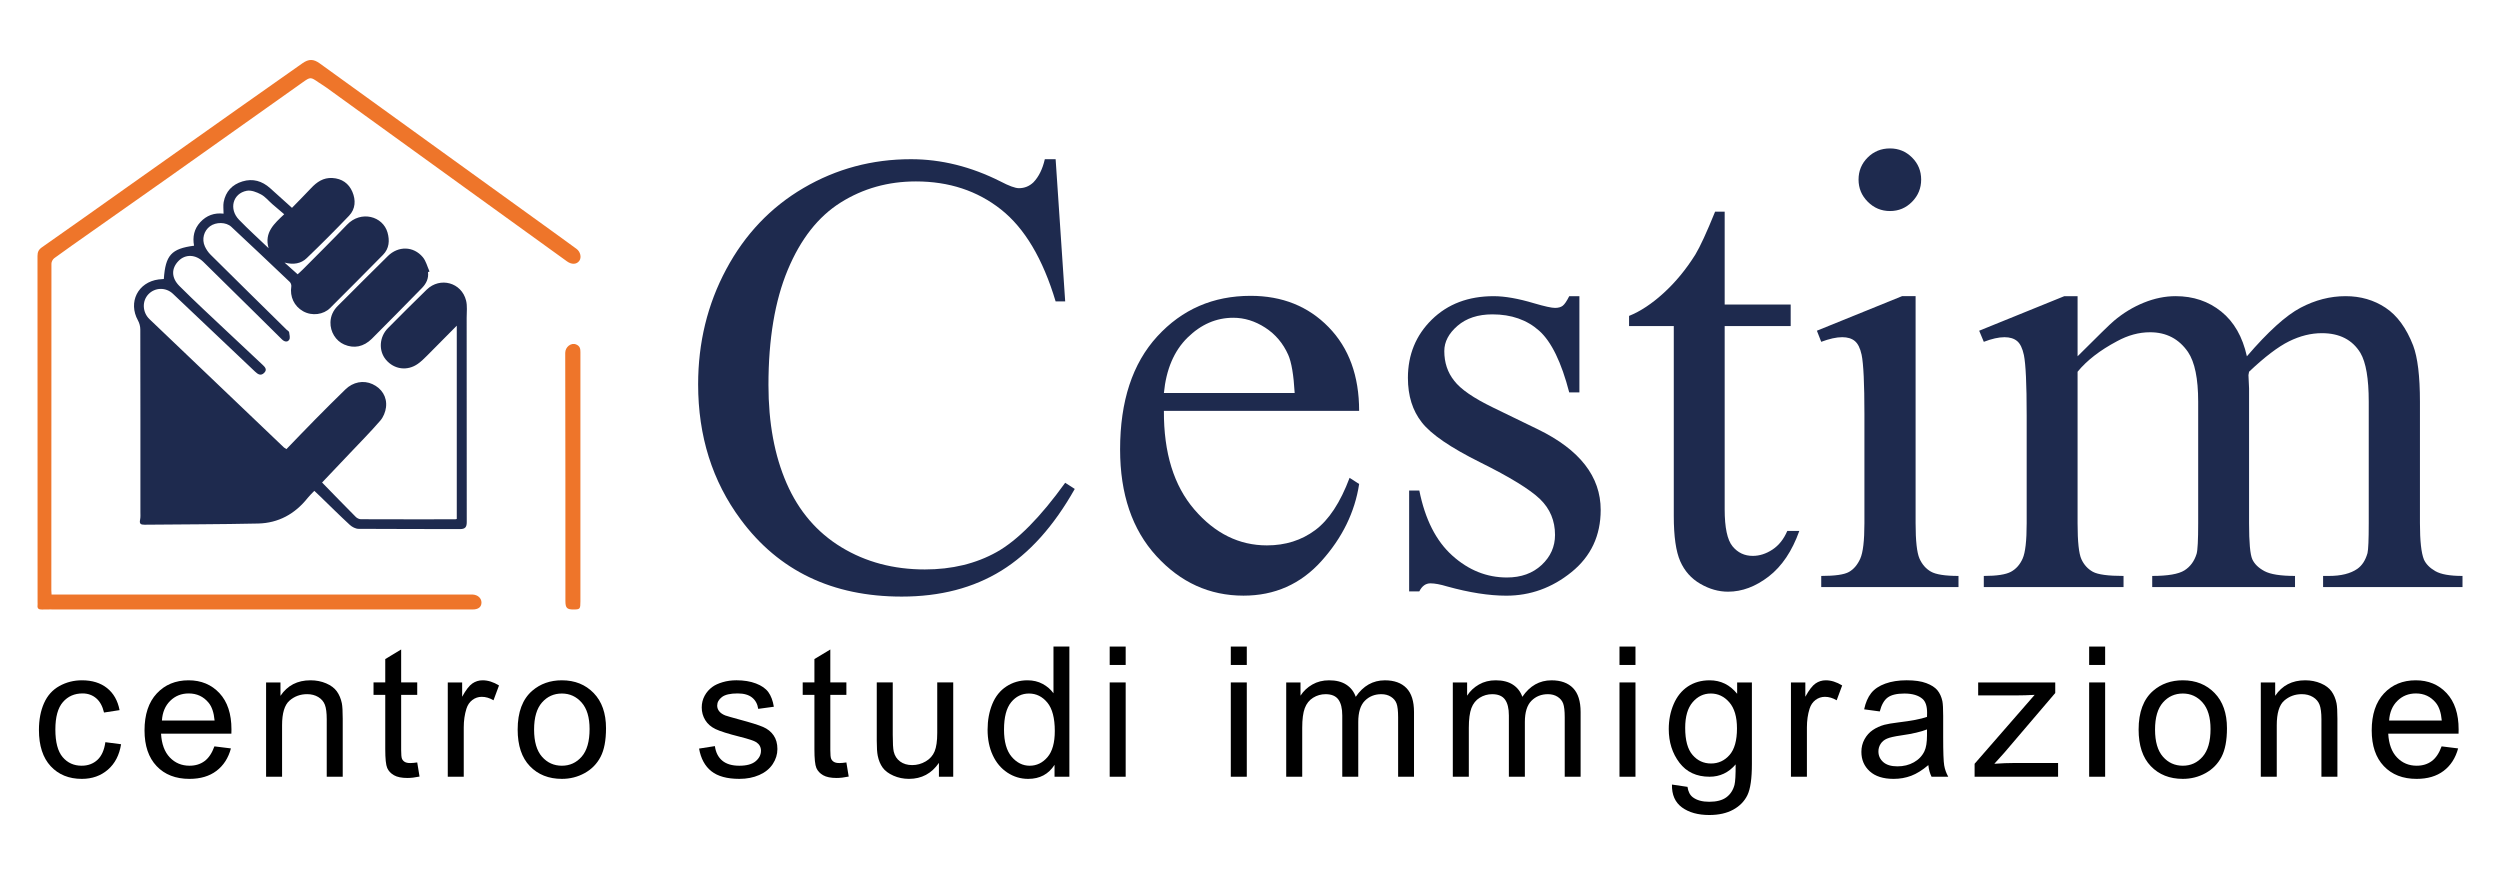 <?xml version="1.0" encoding="utf-8"?>
<!-- Generator: Adobe Illustrator 16.0.3, SVG Export Plug-In . SVG Version: 6.00 Build 0)  -->
<!DOCTYPE svg PUBLIC "-//W3C//DTD SVG 1.1//EN" "http://www.w3.org/Graphics/SVG/1.1/DTD/svg11.dtd">
<svg version="1.1" id="Layer_1" xmlns="http://www.w3.org/2000/svg" xmlns:xlink="http://www.w3.org/1999/xlink" x="0px" y="0px"
	 width="200px" height="70px" viewBox="0 0 200 70" style="enable-background:new 0 0 200 70;" xml:space="preserve">
<g>
	<defs>
		<rect id="SVGID_1_" width="200" height="70"/>
	</defs>
	<clipPath id="SVGID_2_">
		<use xlink:href="#SVGID_1_"  style="overflow:visible;"/>
	</clipPath>
	<path style="clip-path:url(#SVGID_2_);fill:#1E2A4E;" d="M37.285,24.04c-0.362-1.439-2.07-1.909-3.142-0.876
		c-1.049,1.012-2.073,2.051-3.104,3.084c-0.699,0.701-0.768,1.81-0.167,2.528c0.656,0.783,1.719,0.928,2.563,0.326
		c0.264-0.188,0.5-0.422,0.732-0.652c0.775-0.773,1.541-1.554,2.375-2.396v15.46c-0.064,0.017-0.091,0.029-0.117,0.029
		c-2.518,0.001-5.036,0.005-7.553-0.006c-0.137,0-0.308-0.081-0.407-0.181c-0.897-0.901-1.782-1.815-2.699-2.755
		c0.738-0.777,1.486-1.562,2.231-2.35c0.815-0.861,1.651-1.706,2.426-2.601c0.244-0.282,0.412-0.695,0.457-1.067
		c0.102-0.833-0.343-1.516-1.087-1.856c-0.718-0.327-1.547-0.174-2.165,0.429c-0.809,0.788-1.61,1.585-2.403,2.39
		c-0.781,0.791-1.548,1.596-2.31,2.382c-0.127-0.081-0.167-0.099-0.196-0.127c-3.587-3.422-7.175-6.843-10.759-10.269
		c-0.579-0.555-0.605-1.458-0.08-2.001c0.527-0.546,1.393-0.562,1.955-0.029c2.191,2.072,4.381,4.143,6.564,6.222
		c0.236,0.224,0.463,0.368,0.731,0.108c0.287-0.279,0.043-0.491-0.151-0.675c-0.935-0.883-1.879-1.756-2.814-2.64
		c-1.278-1.207-2.573-2.398-3.815-3.641c-0.646-0.647-0.662-1.406-0.057-2.013c0.549-0.551,1.366-0.513,1.976,0.087
		c1.385,1.361,2.768,2.724,4.15,4.088c0.713,0.702,1.423,1.408,2.134,2.111c0.188,0.185,0.438,0.261,0.585,0.027
		c0.091-0.144,0.02-0.401-0.009-0.603c-0.01-0.066-0.119-0.117-0.18-0.177c-2.037-2.007-4.076-4.01-6.105-6.024
		c-0.187-0.186-0.346-0.421-0.455-0.661c-0.264-0.581-0.078-1.251,0.41-1.609c0.479-0.353,1.285-0.35,1.707,0.043
		c1.566,1.462,3.124,2.934,4.676,4.411c0.083,0.079,0.14,0.247,0.122,0.36c-0.126,0.813,0.223,1.578,0.946,1.984
		c0.726,0.406,1.636,0.263,2.154-0.253c1.418-1.413,2.831-2.832,4.236-4.259c0.501-0.508,0.544-1.149,0.362-1.788
		c-0.371-1.303-2.122-1.796-3.245-0.619c-1.155,1.208-2.345,2.382-3.522,3.569c-0.156,0.158-0.325,0.302-0.423,0.393
		c-0.347-0.311-0.653-0.584-1.048-0.936c0.73,0.191,1.322,0.077,1.769-0.352c1.156-1.108,2.288-2.242,3.394-3.399
		c0.521-0.546,0.545-1.253,0.262-1.914c-0.288-0.672-0.836-1.058-1.598-1.102c-0.727-0.041-1.244,0.32-1.711,0.818
		c-0.496,0.529-1.009,1.041-1.521,1.569c-0.627-0.565-1.186-1.074-1.751-1.577c-0.641-0.572-1.379-0.792-2.215-0.537
		c-0.819,0.251-1.34,0.806-1.499,1.653c-0.052,0.282-0.008,0.583-0.008,0.925c-0.74-0.085-1.365,0.142-1.861,0.68
		c-0.494,0.536-0.632,1.182-0.5,1.884c-1.82,0.239-2.287,0.758-2.418,2.663c-0.135,0.011-0.275,0.017-0.413,0.035
		c-1.66,0.215-2.464,1.826-1.655,3.283c0.116,0.209,0.185,0.473,0.186,0.712c0.011,4.863,0.009,9.726,0.008,14.59
		c0,0.215,0.018,0.436-0.026,0.642c-0.068,0.321,0.052,0.399,0.352,0.396c3.03-0.032,6.061-0.028,9.09-0.095
		c1.624-0.036,2.947-0.763,3.961-2.041c0.156-0.198,0.344-0.37,0.536-0.573c0.166,0.156,0.302,0.28,0.433,0.408
		c0.802,0.774,1.592,1.563,2.411,2.318c0.181,0.166,0.462,0.312,0.698,0.313c2.704,0.021,5.407,0.008,8.111,0.02
		c0.414,0.002,0.543-0.158,0.542-0.559c-0.008-5.449-0.005-10.9-0.007-16.349C37.334,24.958,37.395,24.476,37.285,24.04
		 M19.74,15.262c0.354-0.067,0.801,0.11,1.143,0.293c0.342,0.183,0.604,0.515,0.905,0.777c0.301,0.262,0.606,0.517,0.948,0.808
		c-0.778,0.736-1.618,1.451-1.248,2.716c-0.793-0.759-1.61-1.494-2.372-2.282C18.294,16.723,18.623,15.474,19.74,15.262"/>
	<path style="clip-path:url(#SVGID_2_);fill:#1E2A4E;" d="M27.015,24.478c-0.355,0.355-0.562,0.787-0.578,1.296
		c-0.025,0.767,0.422,1.492,1.095,1.786c0.779,0.341,1.56,0.195,2.222-0.466c1.344-1.342,2.674-2.698,4.003-4.055
		c0.341-0.347,0.547-0.76,0.484-1.269c0.04-0.017,0.081-0.034,0.121-0.051c-0.176-0.386-0.277-0.834-0.539-1.147
		c-0.75-0.891-1.96-0.909-2.793-0.089C29.685,21.809,28.349,23.143,27.015,24.478"/>
	<path style="clip-path:url(#SVGID_2_);fill:#EE752A;" d="M37.813,47.563c-0.114-0.007-0.229-0.003-0.343-0.003H4.646H4.125
		c-0.008-0.146-0.018-0.242-0.018-0.339c-0.001-8.71-0.002-17.42,0.008-26.13c0-0.148,0.106-0.349,0.227-0.437
		c0.95-0.694,1.915-1.367,2.877-2.045c2.045-1.441,4.094-2.876,6.135-4.321c3.619-2.562,7.232-5.131,10.851-7.694
		c0.636-0.451,0.642-0.441,1.272-0.009c0.21,0.145,0.431,0.272,0.637,0.422c3.733,2.696,7.465,5.395,11.197,8.092
		c2.681,1.937,5.365,3.871,8.045,5.808c0.373,0.27,0.768,0.262,0.988-0.039c0.197-0.269,0.092-0.729-0.227-0.962
		c-0.631-0.462-1.264-0.921-1.898-1.379c-3.329-2.402-6.658-4.803-9.987-7.206c-2.885-2.082-5.769-4.163-8.652-6.248
		c-0.496-0.359-0.873-0.371-1.391-0.007c-1.727,1.214-3.454,2.429-5.178,3.647c-2.931,2.072-5.861,4.146-8.79,6.22
		c-2.287,1.619-4.57,3.247-6.867,4.852C3.082,19.977,3,20.169,3,20.484c0.007,9.24,0.006,18.479,0.006,27.718
		c0,0.072,0.008,0.145-0.001,0.216c-0.034,0.268,0.095,0.35,0.348,0.343c0.429-0.013,0.858-0.004,1.287-0.004
		c11.055,0,22.111,0.001,33.167,0.001c0.455,0,0.705-0.192,0.711-0.543C38.524,47.859,38.23,47.586,37.813,47.563"/>
	<path style="clip-path:url(#SVGID_2_);fill:#EE752A;" d="M46.097,27.558c-0.408-0.174-0.88,0.2-0.879,0.674
		c0.018,6.617,0.012,13.234,0.015,19.851c0,0.566,0.128,0.682,0.68,0.676c0.488-0.006,0.52-0.045,0.52-0.647
		c0-3.287,0-6.574,0-9.861v-5.573c0-1.5-0.002-3.001,0.001-4.501C46.435,27.903,46.399,27.687,46.097,27.558"/>
	<path style="clip-path:url(#SVGID_2_);fill:#1E2A4E;" d="M84.45,12.737l0.765,11.376H84.45c-1.02-3.406-2.476-5.856-4.368-7.354
		c-1.892-1.497-4.162-2.245-6.81-2.245c-2.221,0-4.229,0.563-6.022,1.69c-1.793,1.127-3.204,2.924-4.232,5.392
		c-1.028,2.468-1.542,5.536-1.542,9.204c0,3.027,0.485,5.651,1.456,7.872c0.971,2.222,2.431,3.924,4.38,5.108
		c1.95,1.185,4.174,1.776,6.675,1.776c2.171,0,4.088-0.464,5.75-1.394c1.661-0.93,3.487-2.776,5.478-5.54l0.765,0.493
		c-1.678,2.978-3.636,5.157-5.873,6.539c-2.238,1.382-4.894,2.073-7.97,2.073c-5.545,0-9.838-2.057-12.882-6.169
		c-2.27-3.061-3.405-6.663-3.405-10.808c0-3.34,0.748-6.408,2.246-9.204c1.496-2.797,3.557-4.964,6.181-6.503
		c2.624-1.538,5.49-2.307,8.6-2.307c2.418,0,4.803,0.592,7.156,1.777c0.691,0.362,1.185,0.542,1.48,0.542
		c0.445,0,0.831-0.155,1.161-0.468c0.427-0.445,0.731-1.061,0.912-1.851H84.45z"/>
	<path style="clip-path:url(#SVGID_2_);fill:#1E2A4E;" d="M93.112,32.873c-0.017,3.356,0.798,5.988,2.443,7.896
		c1.645,1.909,3.578,2.862,5.799,2.862c1.48,0,2.768-0.407,3.862-1.221c1.094-0.814,2.011-2.209,2.751-4.184l0.765,0.494
		c-0.345,2.254-1.349,4.306-3.01,6.156c-1.662,1.852-3.743,2.776-6.243,2.776c-2.715,0-5.039-1.057-6.971-3.17
		c-1.934-2.114-2.9-4.957-2.9-8.526c0-3.866,0.991-6.881,2.973-9.044c1.983-2.163,4.471-3.245,7.465-3.245
		c2.533,0,4.614,0.835,6.243,2.504c1.629,1.67,2.442,3.904,2.442,6.7H93.112z M93.112,31.442h10.462
		c-0.082-1.447-0.255-2.468-0.518-3.06c-0.412-0.921-1.024-1.645-1.839-2.171c-0.814-0.527-1.666-0.79-2.554-0.79
		c-1.365,0-2.587,0.531-3.664,1.592C93.922,28.074,93.293,29.55,93.112,31.442"/>
	<path style="clip-path:url(#SVGID_2_);fill:#1E2A4E;" d="M126.352,23.693v7.699h-0.814c-0.626-2.418-1.428-4.063-2.406-4.935
		c-0.979-0.872-2.226-1.308-3.738-1.308c-1.152,0-2.082,0.305-2.789,0.913c-0.707,0.609-1.061,1.283-1.061,2.024
		c0,0.921,0.263,1.711,0.789,2.369c0.51,0.675,1.547,1.39,3.109,2.147l3.604,1.751c3.339,1.629,5.009,3.776,5.009,6.44
		c0,2.057-0.777,3.714-2.332,4.973s-3.294,1.888-5.219,1.888c-1.381,0-2.961-0.247-4.738-0.74c-0.543-0.164-0.986-0.247-1.332-0.247
		c-0.379,0-0.675,0.215-0.889,0.642h-0.814v-8.069h0.814c0.46,2.304,1.341,4.039,2.641,5.207c1.299,1.169,2.755,1.752,4.367,1.752
		c1.136,0,2.061-0.333,2.776-0.999s1.073-1.469,1.073-2.406c0-1.135-0.398-2.089-1.195-2.862c-0.8-0.773-2.391-1.752-4.776-2.937
		s-3.948-2.254-4.688-3.208c-0.74-0.938-1.11-2.122-1.11-3.553c0-1.859,0.638-3.414,1.912-4.665c1.275-1.25,2.925-1.875,4.948-1.875
		c0.888,0,1.966,0.189,3.232,0.568c0.839,0.246,1.399,0.37,1.678,0.37c0.264,0,0.469-0.058,0.617-0.173
		c0.148-0.115,0.321-0.37,0.519-0.765H126.352z"/>
	<path style="clip-path:url(#SVGID_2_);fill:#1E2A4E;" d="M137.974,16.932v7.428h5.281v1.727h-5.281v14.658
		c0,1.464,0.21,2.451,0.629,2.961c0.42,0.51,0.959,0.765,1.617,0.765c0.542,0,1.067-0.168,1.579-0.506
		c0.51-0.337,0.903-0.834,1.185-1.492h0.962c-0.576,1.612-1.391,2.825-2.442,3.64c-1.054,0.814-2.14,1.222-3.259,1.222
		c-0.756,0-1.496-0.21-2.22-0.63c-0.725-0.419-1.259-1.02-1.604-1.801c-0.345-0.781-0.518-1.986-0.518-3.615V26.087h-3.578v-0.814
		c0.904-0.362,1.83-0.975,2.776-1.839c0.945-0.863,1.788-1.887,2.529-3.072c0.378-0.625,0.904-1.768,1.579-3.43H137.974z"/>
	<path style="clip-path:url(#SVGID_2_);fill:#1E2A4E;" d="M153.248,23.693v18.162c0,1.415,0.104,2.356,0.309,2.825
		c0.207,0.469,0.51,0.817,0.913,1.049c0.403,0.23,1.14,0.346,2.209,0.346v0.889h-10.981v-0.889c1.103,0,1.843-0.106,2.221-0.321
		c0.379-0.214,0.678-0.567,0.901-1.061c0.222-0.493,0.333-1.439,0.333-2.838v-8.711c0-2.451-0.074-4.038-0.224-4.762
		c-0.114-0.527-0.295-0.893-0.542-1.098c-0.246-0.206-0.584-0.309-1.012-0.309c-0.46,0-1.02,0.124-1.678,0.37l-0.346-0.888
		l6.812-2.764H153.248z M151.2,11.874c0.691,0,1.279,0.243,1.765,0.728s0.728,1.073,0.728,1.764c0,0.691-0.242,1.283-0.728,1.777
		s-1.073,0.74-1.765,0.74c-0.69,0-1.283-0.246-1.776-0.74c-0.495-0.494-0.74-1.086-0.74-1.777c0-0.691,0.242-1.279,0.728-1.764
		S150.493,11.874,151.2,11.874"/>
	<path style="clip-path:url(#SVGID_2_);fill:#1E2A4E;" d="M166.204,28.505c1.645-1.645,2.615-2.591,2.911-2.838
		c0.74-0.625,1.538-1.11,2.394-1.455c0.855-0.346,1.703-0.519,2.542-0.519c1.415,0,2.632,0.412,3.652,1.234
		c1.02,0.823,1.702,2.016,2.048,3.578c1.694-1.974,3.126-3.27,4.294-3.886c1.168-0.617,2.369-0.926,3.603-0.926
		c1.201,0,2.267,0.309,3.195,0.926c0.93,0.616,1.666,1.624,2.209,3.022c0.361,0.955,0.543,2.452,0.543,4.491v9.723
		c0,1.415,0.106,2.386,0.32,2.912c0.165,0.362,0.47,0.67,0.913,0.925c0.444,0.256,1.168,0.383,2.172,0.383v0.889h-11.153v-0.889
		h0.469c0.97,0,1.727-0.189,2.27-0.567c0.379-0.264,0.65-0.683,0.814-1.259c0.065-0.279,0.099-1.076,0.099-2.394v-9.723
		c0-1.842-0.222-3.142-0.666-3.898c-0.642-1.053-1.67-1.58-3.085-1.58c-0.872,0-1.748,0.219-2.628,0.654
		c-0.88,0.436-1.945,1.246-3.195,2.431l-0.049,0.271l0.049,1.061v10.784c0,1.547,0.087,2.509,0.259,2.887
		c0.173,0.379,0.498,0.695,0.975,0.95c0.478,0.256,1.292,0.383,2.442,0.383v0.889h-11.424v-0.889c1.25,0,2.109-0.148,2.578-0.444
		s0.794-0.74,0.975-1.332c0.082-0.28,0.124-1.095,0.124-2.443v-9.723c0-1.842-0.271-3.166-0.814-3.972
		c-0.725-1.053-1.736-1.58-3.035-1.58c-0.889,0-1.769,0.239-2.641,0.716c-1.365,0.724-2.418,1.539-3.158,2.443v12.116
		c0,1.48,0.103,2.443,0.309,2.887c0.205,0.444,0.509,0.777,0.912,1c0.403,0.222,1.222,0.333,2.456,0.333v0.889h-11.179v-0.889
		c1.036,0,1.76-0.111,2.172-0.333c0.41-0.223,0.724-0.576,0.938-1.062c0.214-0.484,0.32-1.426,0.32-2.825v-8.637
		c0-2.484-0.074-4.088-0.222-4.812c-0.115-0.543-0.296-0.917-0.543-1.122c-0.247-0.206-0.584-0.309-1.012-0.309
		c-0.461,0-1.012,0.124-1.653,0.37l-0.37-0.888l6.811-2.764h1.062V28.505z"/>
	<path style="clip-path:url(#SVGID_2_);" d="M8.429,59.375l1.257,0.164c-0.137,0.866-0.489,1.545-1.055,2.035
		S7.37,62.31,6.546,62.31c-1.033,0-1.863-0.338-2.49-1.013s-0.941-1.642-0.941-2.9c0-0.816,0.135-1.529,0.405-2.14
		s0.68-1.068,1.232-1.375c0.552-0.306,1.152-0.458,1.802-0.458c0.818,0,1.489,0.207,2.01,0.622c0.521,0.414,0.855,1.003,1.002,1.765
		l-1.244,0.192c-0.118-0.507-0.328-0.889-0.628-1.144c-0.301-0.256-0.665-0.384-1.091-0.384c-0.644,0-1.168,0.23-1.57,0.692
		C4.63,56.63,4.429,57.36,4.429,58.359c0,1.014,0.194,1.75,0.583,2.21c0.388,0.459,0.895,0.688,1.52,0.688
		c0.502,0,0.921-0.154,1.257-0.462C8.125,60.488,8.339,60.015,8.429,59.375"/>
	<path style="clip-path:url(#SVGID_2_);" d="M17.153,59.709l1.321,0.164c-0.208,0.771-0.595,1.371-1.158,1.797
		c-0.564,0.427-1.283,0.64-2.159,0.64c-1.104,0-1.979-0.34-2.625-1.02c-0.647-0.68-0.97-1.633-0.97-2.859
		c0-1.27,0.327-2.254,0.98-2.955c0.654-0.701,1.501-1.052,2.543-1.052c1.009,0,1.833,0.344,2.473,1.029
		c0.639,0.688,0.958,1.653,0.958,2.899c0,0.076-0.002,0.189-0.006,0.341h-5.627c0.047,0.829,0.282,1.464,0.703,1.904
		c0.422,0.44,0.948,0.66,1.577,0.66c0.469,0,0.87-0.123,1.201-0.369C16.696,60.643,16.958,60.249,17.153,59.709 M12.954,57.642
		h4.213c-0.057-0.634-0.218-1.11-0.483-1.428c-0.408-0.492-0.936-0.738-1.584-0.738c-0.588,0-1.082,0.196-1.481,0.589
		C13.218,56.458,12.996,56.983,12.954,57.642"/>
	<path style="clip-path:url(#SVGID_2_);" d="M21.287,62.139v-7.544h1.151v1.072c0.554-0.829,1.354-1.243,2.401-1.243
		c0.455,0,0.873,0.082,1.254,0.245c0.381,0.163,0.667,0.378,0.856,0.643c0.19,0.266,0.322,0.581,0.398,0.945
		c0.047,0.236,0.071,0.652,0.071,1.243v4.639h-1.279V57.55c0-0.521-0.049-0.91-0.149-1.169c-0.099-0.258-0.276-0.464-0.529-0.618
		c-0.254-0.153-0.551-0.23-0.892-0.23c-0.545,0-1.014,0.173-1.41,0.519c-0.395,0.346-0.593,1.002-0.593,1.968v4.12H21.287z"/>
	<path style="clip-path:url(#SVGID_2_);" d="M33.378,60.995l0.185,1.13c-0.36,0.075-0.683,0.113-0.967,0.113
		c-0.464,0-0.824-0.073-1.079-0.22c-0.256-0.147-0.436-0.34-0.54-0.579s-0.157-0.743-0.157-1.51v-4.341h-0.938v-0.994h0.938v-1.869
		l1.272-0.767v2.636h1.286v0.994h-1.286v4.412c0,0.364,0.022,0.598,0.067,0.703c0.046,0.104,0.119,0.187,0.22,0.248
		c0.103,0.062,0.248,0.093,0.437,0.093C32.959,61.045,33.146,61.028,33.378,60.995"/>
	<path style="clip-path:url(#SVGID_2_);" d="M35.822,62.139v-7.544h1.15v1.144c0.294-0.535,0.565-0.889,0.814-1.059
		c0.248-0.171,0.522-0.256,0.821-0.256c0.43,0,0.868,0.138,1.314,0.412l-0.441,1.187c-0.312-0.185-0.625-0.277-0.937-0.277
		c-0.28,0-0.531,0.084-0.753,0.252c-0.223,0.169-0.382,0.401-0.476,0.7c-0.142,0.454-0.214,0.952-0.214,1.492v3.949H35.822z"/>
	<path style="clip-path:url(#SVGID_2_);" d="M41.413,58.366c0-1.396,0.388-2.432,1.165-3.104c0.649-0.559,1.44-0.838,2.373-0.838
		c1.037,0,1.884,0.34,2.543,1.02c0.658,0.68,0.987,1.618,0.987,2.816c0,0.972-0.145,1.735-0.437,2.291
		c-0.291,0.557-0.714,0.989-1.271,1.297c-0.557,0.308-1.164,0.462-1.822,0.462c-1.057,0-1.911-0.34-2.561-1.016
		C41.738,60.616,41.413,59.641,41.413,58.366 M42.727,58.366c0,0.967,0.211,1.69,0.632,2.171c0.422,0.48,0.952,0.721,1.592,0.721
		c0.634,0,1.162-0.241,1.584-0.725c0.421-0.482,0.632-1.22,0.632-2.209c0-0.934-0.212-1.64-0.636-2.121
		c-0.424-0.48-0.95-0.721-1.58-0.721c-0.64,0-1.17,0.239-1.592,0.718C42.938,56.68,42.727,57.4,42.727,58.366"/>
	<path style="clip-path:url(#SVGID_2_);" d="M55.926,59.887l1.265-0.198c0.07,0.507,0.268,0.895,0.593,1.165
		c0.324,0.27,0.778,0.404,1.36,0.404c0.588,0,1.023-0.119,1.307-0.358c0.285-0.239,0.427-0.52,0.427-0.842
		c0-0.289-0.126-0.517-0.377-0.683c-0.175-0.113-0.611-0.258-1.307-0.433c-0.938-0.237-1.588-0.441-1.95-0.615
		c-0.362-0.173-0.637-0.411-0.824-0.717s-0.281-0.644-0.281-1.013c0-0.336,0.077-0.648,0.231-0.935
		c0.154-0.286,0.364-0.524,0.629-0.714c0.198-0.146,0.469-0.271,0.813-0.373c0.343-0.102,0.712-0.152,1.105-0.152
		c0.592,0,1.112,0.085,1.559,0.256c0.448,0.17,0.778,0.401,0.992,0.692c0.212,0.291,0.359,0.681,0.439,1.169l-1.25,0.17
		c-0.056-0.388-0.221-0.691-0.493-0.909c-0.273-0.218-0.657-0.326-1.155-0.326c-0.587,0-1.006,0.097-1.257,0.291
		s-0.377,0.422-0.377,0.682c0,0.166,0.052,0.315,0.156,0.448c0.104,0.136,0.268,0.251,0.491,0.341
		c0.128,0.047,0.504,0.156,1.13,0.326c0.904,0.242,1.535,0.439,1.893,0.594c0.357,0.153,0.638,0.378,0.841,0.671
		c0.204,0.294,0.306,0.658,0.306,1.095c0,0.426-0.124,0.827-0.373,1.204c-0.249,0.376-0.607,0.667-1.077,0.873
		c-0.468,0.206-0.999,0.31-1.59,0.31c-0.981,0-1.728-0.204-2.242-0.611C56.396,61.291,56.068,60.688,55.926,59.887"/>
	<path style="clip-path:url(#SVGID_2_);" d="M67.711,60.995l0.185,1.13c-0.36,0.075-0.683,0.113-0.967,0.113
		c-0.464,0-0.823-0.073-1.079-0.22c-0.256-0.147-0.436-0.34-0.54-0.579s-0.157-0.743-0.157-1.51v-4.341h-0.937v-0.994h0.937v-1.869
		l1.272-0.767v2.636h1.286v0.994h-1.286v4.412c0,0.364,0.022,0.598,0.068,0.703c0.045,0.104,0.118,0.187,0.22,0.248
		s0.247,0.093,0.437,0.093C67.292,61.045,67.479,61.028,67.711,60.995"/>
	<path style="clip-path:url(#SVGID_2_);" d="M75.114,62.139V61.03c-0.587,0.853-1.385,1.279-2.394,1.279
		c-0.445,0-0.861-0.085-1.247-0.256c-0.386-0.171-0.672-0.385-0.859-0.643c-0.187-0.259-0.319-0.574-0.395-0.949
		c-0.052-0.251-0.078-0.648-0.078-1.193v-4.674h1.279v4.184c0,0.668,0.026,1.118,0.078,1.351c0.08,0.336,0.251,0.6,0.512,0.792
		c0.26,0.191,0.582,0.287,0.966,0.287c0.383,0,0.743-0.098,1.079-0.295c0.337-0.196,0.575-0.464,0.714-0.803
		c0.14-0.338,0.21-0.83,0.21-1.474v-4.042h1.279v7.544H75.114z"/>
	<path style="clip-path:url(#SVGID_2_);" d="M84.363,62.139v-0.952c-0.478,0.749-1.181,1.123-2.109,1.123
		c-0.602,0-1.155-0.166-1.66-0.498c-0.503-0.331-0.895-0.794-1.171-1.389c-0.278-0.594-0.416-1.278-0.416-2.049
		c0-0.753,0.126-1.438,0.377-2.05c0.25-0.613,0.627-1.083,1.129-1.41s1.063-0.49,1.683-0.49c0.455,0,0.86,0.096,1.215,0.288
		c0.356,0.191,0.644,0.441,0.867,0.749v-3.736h1.272v10.414H84.363z M80.321,58.374c0,0.966,0.204,1.688,0.611,2.167
		c0.408,0.478,0.888,0.717,1.442,0.717c0.559,0,1.034-0.229,1.425-0.686c0.39-0.457,0.585-1.154,0.585-2.092
		c0-1.032-0.198-1.79-0.596-2.273c-0.398-0.483-0.888-0.725-1.47-0.725c-0.569,0-1.044,0.232-1.425,0.696
		C80.512,56.643,80.321,57.375,80.321,58.374"/>
	<path style="clip-path:url(#SVGID_2_);" d="M88.775,51.725h1.279v1.472h-1.279V51.725z M88.775,54.595h1.279v7.544h-1.279V54.595z"
		/>
	<path style="clip-path:url(#SVGID_2_);" d="M98.464,51.725h1.279v1.472h-1.279V51.725z M98.464,54.595h1.279v7.544h-1.279V54.595z"
		/>
	<path style="clip-path:url(#SVGID_2_);" d="M102.897,62.139v-7.544h1.144v1.058c0.237-0.368,0.552-0.666,0.945-0.891
		c0.393-0.226,0.84-0.338,1.342-0.338c0.56,0,1.018,0.116,1.375,0.348c0.357,0.232,0.61,0.557,0.757,0.974
		c0.597-0.881,1.374-1.321,2.33-1.321c0.748,0,1.323,0.207,1.727,0.622c0.402,0.414,0.604,1.052,0.604,1.914v5.179h-1.271v-4.752
		c0-0.512-0.042-0.88-0.124-1.105c-0.083-0.225-0.233-0.405-0.451-0.543c-0.219-0.138-0.474-0.206-0.768-0.206
		c-0.53,0-0.971,0.177-1.321,0.529c-0.35,0.353-0.525,0.918-0.525,1.694v4.383h-1.279v-4.901c0-0.568-0.104-0.994-0.313-1.279
		c-0.208-0.284-0.55-0.426-1.023-0.426c-0.359,0-0.692,0.095-0.997,0.284c-0.306,0.189-0.527,0.468-0.665,0.831
		c-0.137,0.365-0.206,0.891-0.206,1.577v3.914H102.897z"/>
	<path style="clip-path:url(#SVGID_2_);" d="M116.225,62.139v-7.544h1.144v1.058c0.237-0.368,0.552-0.666,0.945-0.891
		c0.393-0.226,0.841-0.338,1.343-0.338c0.559,0,1.017,0.116,1.374,0.348c0.357,0.232,0.61,0.557,0.756,0.974
		c0.598-0.881,1.374-1.321,2.331-1.321c0.748,0,1.323,0.207,1.727,0.622c0.401,0.414,0.604,1.052,0.604,1.914v5.179h-1.271v-4.752
		c0-0.512-0.042-0.88-0.124-1.105c-0.083-0.225-0.233-0.405-0.451-0.543s-0.474-0.206-0.768-0.206c-0.53,0-0.971,0.177-1.321,0.529
		s-0.525,0.918-0.525,1.694v4.383h-1.279v-4.901c0-0.568-0.104-0.994-0.313-1.279c-0.208-0.284-0.55-0.426-1.022-0.426
		c-0.36,0-0.693,0.095-0.999,0.284c-0.305,0.189-0.526,0.468-0.664,0.831c-0.137,0.365-0.206,0.891-0.206,1.577v3.914H116.225z"/>
	<path style="clip-path:url(#SVGID_2_);" d="M129.559,51.725h1.279v1.472h-1.279V51.725z M129.559,54.595h1.279v7.544h-1.279V54.595
		z"/>
	<path style="clip-path:url(#SVGID_2_);" d="M133.757,62.764L135,62.949c0.053,0.383,0.197,0.662,0.434,0.838
		c0.317,0.236,0.751,0.355,1.3,0.355c0.593,0,1.05-0.119,1.371-0.355c0.322-0.237,0.54-0.568,0.654-0.994
		c0.066-0.261,0.097-0.808,0.092-1.642c-0.559,0.658-1.255,0.987-2.088,0.987c-1.037,0-1.841-0.374-2.409-1.122
		s-0.853-1.646-0.853-2.692c0-0.72,0.131-1.385,0.392-1.993c0.26-0.608,0.638-1.079,1.133-1.411c0.495-0.33,1.076-0.496,1.744-0.496
		c0.891,0,1.624,0.36,2.202,1.079v-0.908h1.18v6.521c0,1.174-0.12,2.007-0.359,2.497s-0.618,0.877-1.137,1.161
		s-1.156,0.427-1.914,0.427c-0.9,0-1.627-0.203-2.182-0.607C134.006,64.188,133.738,63.578,133.757,62.764 M134.815,58.231
		c0,0.99,0.196,1.712,0.59,2.167s0.886,0.682,1.478,0.682c0.588,0,1.079-0.226,1.478-0.678s0.597-1.162,0.597-2.128
		c0-0.924-0.204-1.62-0.614-2.089c-0.409-0.469-0.903-0.703-1.481-0.703c-0.568,0-1.051,0.229-1.449,0.692
		C135.015,56.637,134.815,57.322,134.815,58.231"/>
	<path style="clip-path:url(#SVGID_2_);" d="M143.276,62.139v-7.544h1.151v1.144c0.293-0.535,0.564-0.889,0.813-1.059
		c0.248-0.171,0.521-0.256,0.82-0.256c0.431,0,0.869,0.138,1.314,0.412l-0.44,1.187c-0.313-0.185-0.625-0.277-0.938-0.277
		c-0.28,0-0.531,0.084-0.754,0.252c-0.223,0.169-0.381,0.401-0.476,0.7c-0.143,0.454-0.213,0.952-0.213,1.492v3.949H143.276z"/>
	<path style="clip-path:url(#SVGID_2_);" d="M154.267,61.207c-0.474,0.404-0.93,0.688-1.367,0.854
		c-0.438,0.166-0.908,0.249-1.41,0.249c-0.829,0-1.466-0.202-1.911-0.607s-0.668-0.923-0.668-1.553c0-0.369,0.084-0.706,0.252-1.012
		c0.168-0.307,0.389-0.551,0.661-0.735s0.579-0.324,0.92-0.419c0.251-0.067,0.63-0.131,1.137-0.193
		c1.032-0.122,1.792-0.269,2.28-0.439c0.005-0.175,0.007-0.286,0.007-0.334c0-0.521-0.121-0.888-0.361-1.102
		c-0.327-0.288-0.813-0.433-1.457-0.433c-0.602,0-1.046,0.105-1.332,0.316c-0.287,0.21-0.499,0.583-0.636,1.117l-1.25-0.169
		c0.113-0.535,0.301-0.968,0.561-1.297c0.261-0.329,0.637-0.582,1.13-0.76c0.492-0.178,1.063-0.267,1.712-0.267
		c0.644,0,1.168,0.075,1.57,0.228c0.402,0.151,0.698,0.342,0.888,0.571c0.19,0.23,0.322,0.521,0.398,0.871
		c0.042,0.218,0.063,0.61,0.063,1.179v1.705c0,1.188,0.027,1.94,0.082,2.256c0.054,0.314,0.162,0.616,0.323,0.905h-1.336
		C154.39,61.873,154.306,61.563,154.267,61.207 M154.16,58.353c-0.464,0.188-1.16,0.351-2.089,0.483
		c-0.525,0.075-0.897,0.16-1.115,0.256c-0.218,0.094-0.386,0.232-0.504,0.415c-0.119,0.183-0.178,0.385-0.178,0.607
		c0,0.341,0.129,0.625,0.387,0.853s0.636,0.341,1.133,0.341c0.493,0,0.932-0.107,1.314-0.323c0.384-0.215,0.666-0.51,0.846-0.885
		c0.138-0.288,0.206-0.715,0.206-1.278V58.353z"/>
	<path style="clip-path:url(#SVGID_2_);" d="M157.968,62.139v-1.037l4.803-5.513c-0.545,0.029-1.025,0.043-1.442,0.043h-3.076
		v-1.037h6.166v0.845l-4.084,4.788l-0.789,0.874c0.573-0.042,1.111-0.063,1.612-0.063h3.488v1.101H157.968z"/>
	<path style="clip-path:url(#SVGID_2_);" d="M167.132,51.725h1.279v1.472h-1.279V51.725z M167.132,54.595h1.279v7.544h-1.279V54.595
		z"/>
	<path style="clip-path:url(#SVGID_2_);" d="M171.089,58.366c0-1.396,0.389-2.432,1.165-3.104c0.648-0.559,1.439-0.838,2.373-0.838
		c1.037,0,1.885,0.34,2.543,1.02s0.987,1.618,0.987,2.816c0,0.972-0.146,1.735-0.437,2.291c-0.291,0.557-0.715,0.989-1.271,1.297
		s-1.164,0.462-1.822,0.462c-1.057,0-1.911-0.34-2.562-1.016C171.414,60.616,171.089,59.641,171.089,58.366 M172.403,58.366
		c0,0.967,0.211,1.69,0.632,2.171c0.422,0.48,0.952,0.721,1.592,0.721c0.635,0,1.162-0.241,1.584-0.725
		c0.421-0.482,0.632-1.22,0.632-2.209c0-0.934-0.212-1.64-0.636-2.121c-0.424-0.48-0.95-0.721-1.58-0.721
		c-0.64,0-1.17,0.239-1.592,0.718C172.614,56.68,172.403,57.4,172.403,58.366"/>
	<path style="clip-path:url(#SVGID_2_);" d="M180.864,62.139v-7.544h1.15v1.072c0.555-0.829,1.354-1.243,2.401-1.243
		c0.455,0,0.873,0.082,1.254,0.245c0.382,0.163,0.667,0.378,0.856,0.643c0.189,0.266,0.321,0.581,0.397,0.945
		c0.047,0.236,0.071,0.652,0.071,1.243v4.639h-1.279V57.55c0-0.521-0.05-0.91-0.148-1.169c-0.099-0.258-0.276-0.464-0.529-0.618
		c-0.254-0.153-0.551-0.23-0.892-0.23c-0.545,0-1.015,0.173-1.41,0.519s-0.594,1.002-0.594,1.968v4.12H180.864z"/>
	<path style="clip-path:url(#SVGID_2_);" d="M195.328,59.709l1.322,0.164c-0.21,0.771-0.596,1.371-1.159,1.797
		c-0.563,0.427-1.283,0.64-2.16,0.64c-1.104,0-1.978-0.34-2.624-1.02c-0.647-0.68-0.97-1.633-0.97-2.859
		c0-1.27,0.326-2.254,0.979-2.955c0.654-0.701,1.502-1.052,2.544-1.052c1.009,0,1.833,0.344,2.472,1.029
		c0.64,0.688,0.958,1.653,0.958,2.899c0,0.076-0.001,0.189-0.006,0.341h-5.626c0.047,0.829,0.281,1.464,0.703,1.904
		c0.421,0.44,0.947,0.66,1.577,0.66c0.469,0,0.869-0.123,1.2-0.369C194.871,60.643,195.134,60.249,195.328,59.709 M191.129,57.642
		h4.213c-0.057-0.634-0.218-1.11-0.482-1.428c-0.408-0.492-0.936-0.738-1.584-0.738c-0.588,0-1.082,0.196-1.481,0.589
		C191.394,56.458,191.172,56.983,191.129,57.642"/>
</g>
</svg>
